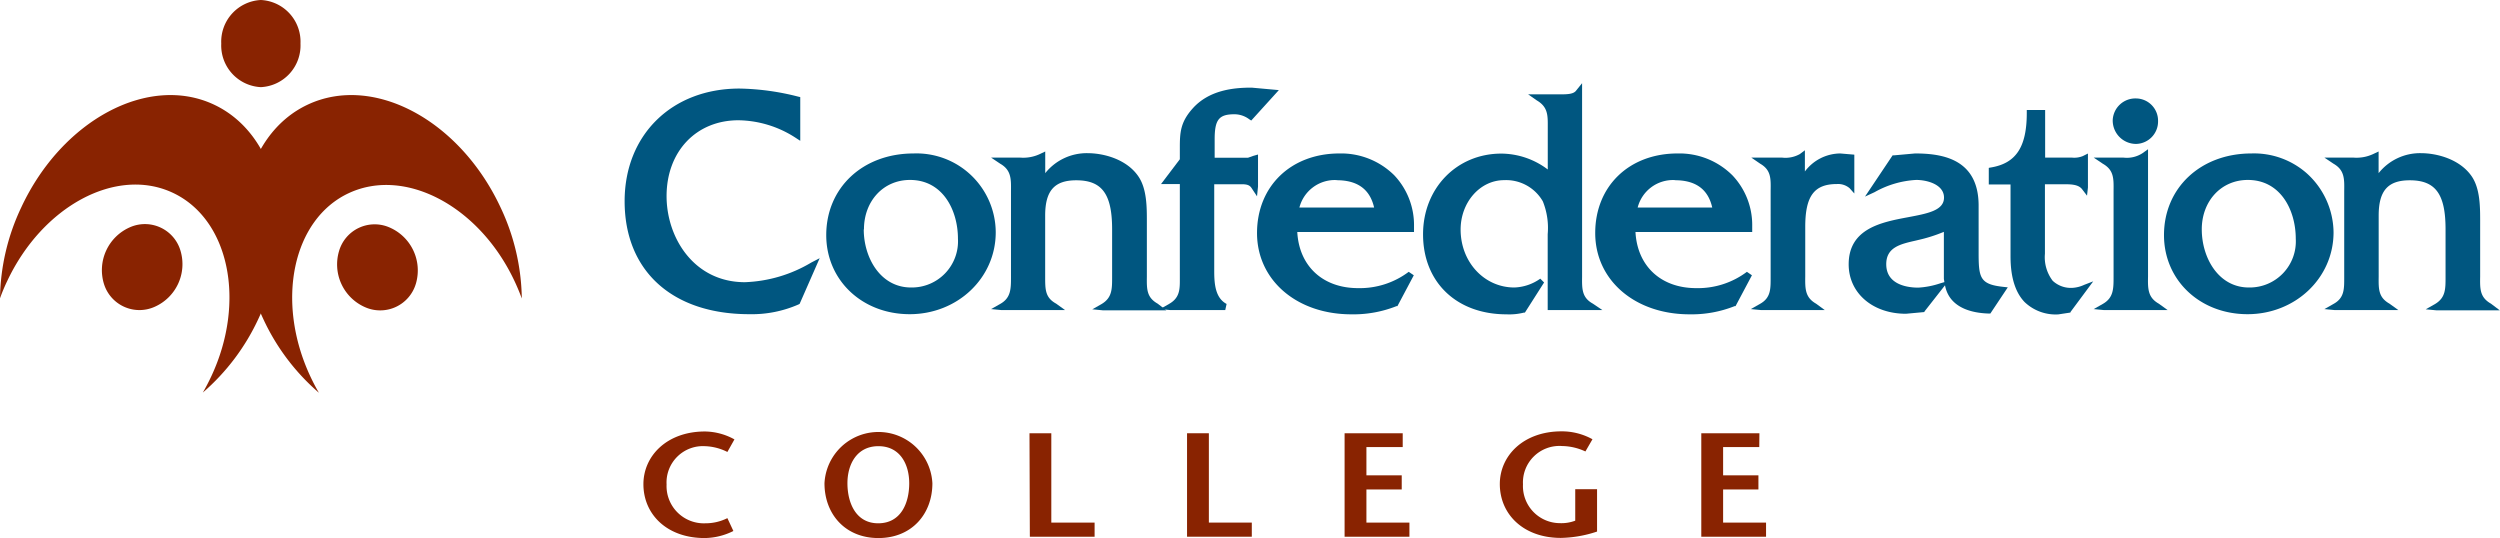 <svg id="Layer_1" data-name="Layer 1" xmlns="http://www.w3.org/2000/svg" viewBox="0 0 354.01 76.19"><path d="M88.45,28.49c0,9.89,6.76,16,17.65,16a16.45,16.45,0,0,0,7-1.39l.13-.07,2.84-6.47-1.16.6a19.69,19.69,0,0,1-9.43,2.8c-7.2,0-11.09-6.28-11.09-12.19,0-6.32,4.19-10.74,10.18-10.74a15.21,15.21,0,0,1,8.15,2.52l.6.39V13.75l-.3-.07a35.55,35.55,0,0,0-8.31-1.14C95.13,12.54,88.45,19.1,88.45,28.49Z" style="fill:#005680"/><path d="M117,33.29c0,6.39,5.08,11.2,11.82,11.2S141,39.4,141,32.89a11.22,11.22,0,0,0-11.63-11.16C122.17,21.73,117,26.59,117,33.29Zm5.34-.81c0-4,2.74-7,6.52-7,4.67,0,6.79,4.32,6.79,8.33a6.54,6.54,0,0,1-6.61,6.9C124.66,40.73,122.31,36.48,122.31,32.48Z" style="fill:#005680"/><path d="M147.32,21.78a5.54,5.54,0,0,1-2.83.54h-4.14l1.28.86c1.57.9,1.55,2.15,1.53,3.87V39.18c0,1.72,0,3-1.53,3.86l-1.29.73,1.48.14h9L149.56,43C148,42.15,148,41,148,39.21V30.53c0-3.53,1.32-5,4.4-5,3.65,0,5.08,1.94,5.08,6.94v6.77c0,1.71,0,2.94-1.52,3.83l-1.29.73,1.48.14h9L163.93,43c-1.57-.89-1.55-2.06-1.53-3.82v-7.8c0-2.07,0-4.65-1.2-6.4-1.65-2.43-4.9-3.29-7.19-3.29a7.51,7.51,0,0,0-6,2.83V21.45Z" style="fill:#005680"/><path d="M177.19,12.41c-2.46,0-6,.32-8.35,3-1.69,1.91-1.77,3.38-1.77,5.5v1.64l-2.66,3.51h2.66V38.54s0,1.07,0,1.27c0,1.4-.15,2.45-1.53,3.23l-1.28.73,1.48.14h7.76l.19-.87c-1.58-.84-1.75-2.78-1.75-4.66,0-.25,0-1.42,0-1.42V26.09h3.94c.72,0,1.1.15,1.34.53L178,27.8l.14-1.38V21.88l-.66.19-.77.27-4.71,0V19.73c0-2.79.6-3.55,2.81-3.55a3.51,3.51,0,0,1,2.09.71l.28.18,3.91-4.31-3.85-.35Z" style="fill:#005680"/><path d="M178,33c0,6.67,5.62,11.51,13.36,11.51a16.52,16.52,0,0,0,6.39-1.16l.13,0,2.32-4.37-.72-.49a11.51,11.51,0,0,1-7.17,2.31c-5,0-8.35-3.12-8.61-7.95h16.53V32.4c0-.12,0-.24,0-.37a10.25,10.25,0,0,0-2.8-7.21,10.68,10.68,0,0,0-7.76-3.09C182.81,21.73,178,26.36,178,33Zm11.28-7.48c3,0,4.72,1.33,5.3,3.87H184A5.19,5.19,0,0,1,189.28,25.5Z" style="fill:#005680"/><path d="M223.2,12.81c-.38.55-1.36.55-2.31.55h-4.5l1.23.86c1.39.82,1.55,1.83,1.55,3.26,0,.2,0,1.3,0,1.3V24a11,11,0,0,0-6.57-2.25c-6.33,0-11.09,4.91-11.09,11.43,0,6.78,4.74,11.33,11.81,11.33a8.47,8.47,0,0,0,2.46-.24l.15,0L218.65,40l-.54-.54a6.72,6.72,0,0,1-3.67,1.25c-4.27,0-7.61-3.61-7.61-8.2,0-3.88,2.76-7,6.16-7a6,6,0,0,1,5.48,3,10.05,10.05,0,0,1,.69,4.65V43.91h7.75L225.56,43c-1.57-.86-1.55-2.1-1.53-3.83V11.78Z" style="fill:#005680"/><path d="M225.89,33c0,6.67,5.61,11.51,13.36,11.51a16.5,16.5,0,0,0,6.38-1.16l.13,0,2.32-4.37-.71-.49a11.54,11.54,0,0,1-7.18,2.31c-5,0-8.34-3.12-8.6-7.95h16.53V32.4c0-.12,0-.25,0-.37a10.21,10.21,0,0,0-2.81-7.21,10.64,10.64,0,0,0-7.76-3.09C230.69,21.73,225.89,26.36,225.89,33Zm11.28-7.48c3,0,4.72,1.33,5.29,3.87H231.9A5.17,5.17,0,0,1,237.17,25.5Z" style="fill:#005680"/><path d="M254.86,21.82a4.16,4.16,0,0,1-2.5.5H248l1.25.86c1.53.89,1.51,2.06,1.48,3.82V39.17c0,1.73.05,3-1.52,3.87l-1.29.73,1.48.14h9L257.16,43c-1.57-.89-1.55-2.14-1.53-3.87v-7c0-4.37,1.26-6.07,4.49-6.07a2.51,2.51,0,0,1,1.79.59l.67.75V21.9l-2-.17a6.32,6.32,0,0,0-5,2.55v-3Z" style="fill:#005680"/><path d="M268.17,22,268,22l-3.91,5.84,1.36-.63a13.42,13.42,0,0,1,5.89-1.73c1.59,0,3.94.66,3.94,2.5s-2.36,2.26-5.1,2.78c-3.74.7-8.4,1.59-8.4,6.67,0,4.08,3.41,7,8.11,7l2.59-.24.07-.13,2.87-3.66c.69,3.66,4.76,3.95,6.19,4l.23,0,2.47-3.71-.64-.07c-3.36-.36-3.49-1.33-3.49-4.95V29c-.06-6.52-5.18-7.27-9-7.27ZM267.1,37.41c0-2.39,2-2.85,4.17-3.34l.33-.08a21.94,21.94,0,0,0,3.66-1.16V39.4c0,.21.06.36.07.55l-.55.16a11.72,11.72,0,0,1-3.15.62C270.27,40.73,267.1,40.4,267.1,37.41Z" style="fill:#005680"/><path d="M289.21,15.58H287V16c0,4.8-1.51,7.11-5.05,7.71l-.33.06v2.35h3.08v9.42c0,.21,0,.45,0,.72,0,1.74.2,4.66,2,6.52a6.36,6.36,0,0,0,4.76,1.74l1.71-.26.05-.12,3.19-4.3-1.27.49a4.59,4.59,0,0,1-1.65.43,3.77,3.77,0,0,1-2.82-1,5.49,5.49,0,0,1-1.1-3.83c0-.25,0-.48,0-.69V26.09h2.62c1,0,2.1,0,2.64.7l.7.92.13-1.16V21.74l-.72.36a3.24,3.24,0,0,1-1.52.22H289.6V15.58Z" style="fill:#005680"/><path d="M303.39,21.69a4.06,4.06,0,0,1-2.68.63h-4.23l1.28.86c1.57.9,1.55,2.07,1.53,3.83V39.17c0,1.73,0,3-1.53,3.87l-1.29.73,1.48.14h9L305.69,43c-1.57-.89-1.55-2.14-1.52-3.87v-18Z" style="fill:#005680"/><path d="M299.17,17a3.31,3.31,0,0,0,3.32,3.38,3.18,3.18,0,0,0,3.1-3.25,3.15,3.15,0,0,0-3.1-3.19A3.21,3.21,0,0,0,299.17,17Z" style="fill:#005680"/><path d="M306.43,33.29c0,6.39,5.09,11.2,11.83,11.2s12.18-5.09,12.18-11.6a11.39,11.39,0,0,0-3.84-8.39,11.28,11.28,0,0,0-7.8-2.77C311.64,21.73,306.43,26.59,306.43,33.29Zm5.35-.81c0-4,2.74-7,6.52-7,4.67,0,6.79,4.32,6.79,8.33a6.53,6.53,0,0,1-6.61,6.9C314.13,40.73,311.78,36.48,311.78,32.48Z" style="fill:#005680"/><path d="M336.12,21.78a5.56,5.56,0,0,1-2.83.54h-4.14l1.28.86c1.57.9,1.55,2.14,1.52,3.87V39.18c0,1.72.05,3-1.52,3.86l-1.29.73,1.48.14h9L338.36,43c-1.57-.89-1.55-2.06-1.53-3.82V30.53c0-3.53,1.31-5,4.4-5,3.65,0,5.07,1.94,5.07,6.94v6.77c0,1.71,0,2.94-1.52,3.83l-1.29.73,1.48.14h9L352.73,43c-1.57-.89-1.56-2.06-1.53-3.83v-7.8c0-2.06,0-4.64-1.19-6.39-1.66-2.43-4.91-3.29-7.19-3.29a7.5,7.5,0,0,0-6,2.83V21.45Z" style="fill:#005680"/><path d="M30.27,14.8C21,10.47,8.77,17,3,29.39A31,31,0,0,0,0,42.24a24.75,24.75,0,0,1,1-2.4C6,29.18,16.46,23.56,24.45,27.29s10.44,15.38,5.47,26c-.37.79-.77,1.56-1.2,2.3a31.07,31.07,0,0,0,7.92-10.55C42.41,32.69,39.56,19.14,30.27,14.8Z" style="fill:#892301"/><path d="M70.89,29.39C65.11,17,52.9,10.47,43.61,14.8S31.47,32.69,37.24,45.08a31,31,0,0,0,7.92,10.54c-.43-.73-.83-1.5-1.2-2.29-5-10.66-2.52-22.31,5.47-26s18.5,1.89,23.46,12.54q.56,1.2,1,2.4A31.06,31.06,0,0,0,70.89,29.39Z" style="fill:#892301"/><path d="M36.94,0a5.91,5.91,0,0,0-5.61,6.17,5.91,5.91,0,0,0,5.61,6.17,5.91,5.91,0,0,0,5.61-6.17A5.91,5.91,0,0,0,36.94,0Z" style="fill:#892301"/><path d="M25.57,35.54a5.25,5.25,0,0,0-7.19-3.35,6.63,6.63,0,0,0-3.69,7.91,5.26,5.26,0,0,0,7.2,3.35A6.61,6.61,0,0,0,25.57,35.54Z" style="fill:#892301"/><path d="M55.21,32.23A5.25,5.25,0,0,0,48,35.59,6.61,6.61,0,0,0,51.7,43.5a5.27,5.27,0,0,0,7.2-3.36A6.63,6.63,0,0,0,55.21,32.23Z" style="fill:#892301"/><path d="M103,64a7.57,7.57,0,0,0-3.18-.82,5.15,5.15,0,0,0-5.43,5.42,5.28,5.28,0,0,0,5.52,5.5,6.87,6.87,0,0,0,3.09-.73l.85,1.82a9.27,9.27,0,0,1-4.07,1c-5.32,0-8.67-3.34-8.67-7.63,0-4,3.33-7.46,8.71-7.46A8.81,8.81,0,0,1,104,62.22Z" style="fill:#892301"/><path d="M116.75,68.43a7.65,7.65,0,0,1,15.28,0c0,4.36-2.93,7.76-7.64,7.76S116.75,72.79,116.75,68.43Zm12,0c0-2.69-1.3-5.25-4.36-5.25S120,65.74,120,68.43s1.14,5.67,4.36,5.67S128.75,71.23,128.75,68.43Z" style="fill:#892301"/><path d="M145.78,61.35h3.09V74H155v2h-9.17Z" style="fill:#892301"/><path d="M168.09,61.35h3.09V74h6.08v2h-9.17Z" style="fill:#892301"/><path d="M198.63,63.31h-5.14v4h5v2h-5V74h6.09v2H190.4V61.35h8.23Z" style="fill:#892301"/><path d="M226.15,69.27v6a17.06,17.06,0,0,1-5.12.9c-5.3,0-8.65-3.34-8.65-7.63,0-4,3.33-7.46,8.74-7.46a8.94,8.94,0,0,1,4.38,1.12l-1,1.73a8.06,8.06,0,0,0-3.3-.77,5.17,5.17,0,0,0-5.54,5.42,5.25,5.25,0,0,0,5.23,5.5,5.53,5.53,0,0,0,2.17-.35V69.27Z" style="fill:#892301"/><path d="M249.12,63.31H244v4h5v2h-5V74h6.08v2h-9.17V61.35h8.23Z" style="fill:#892301"/></svg>